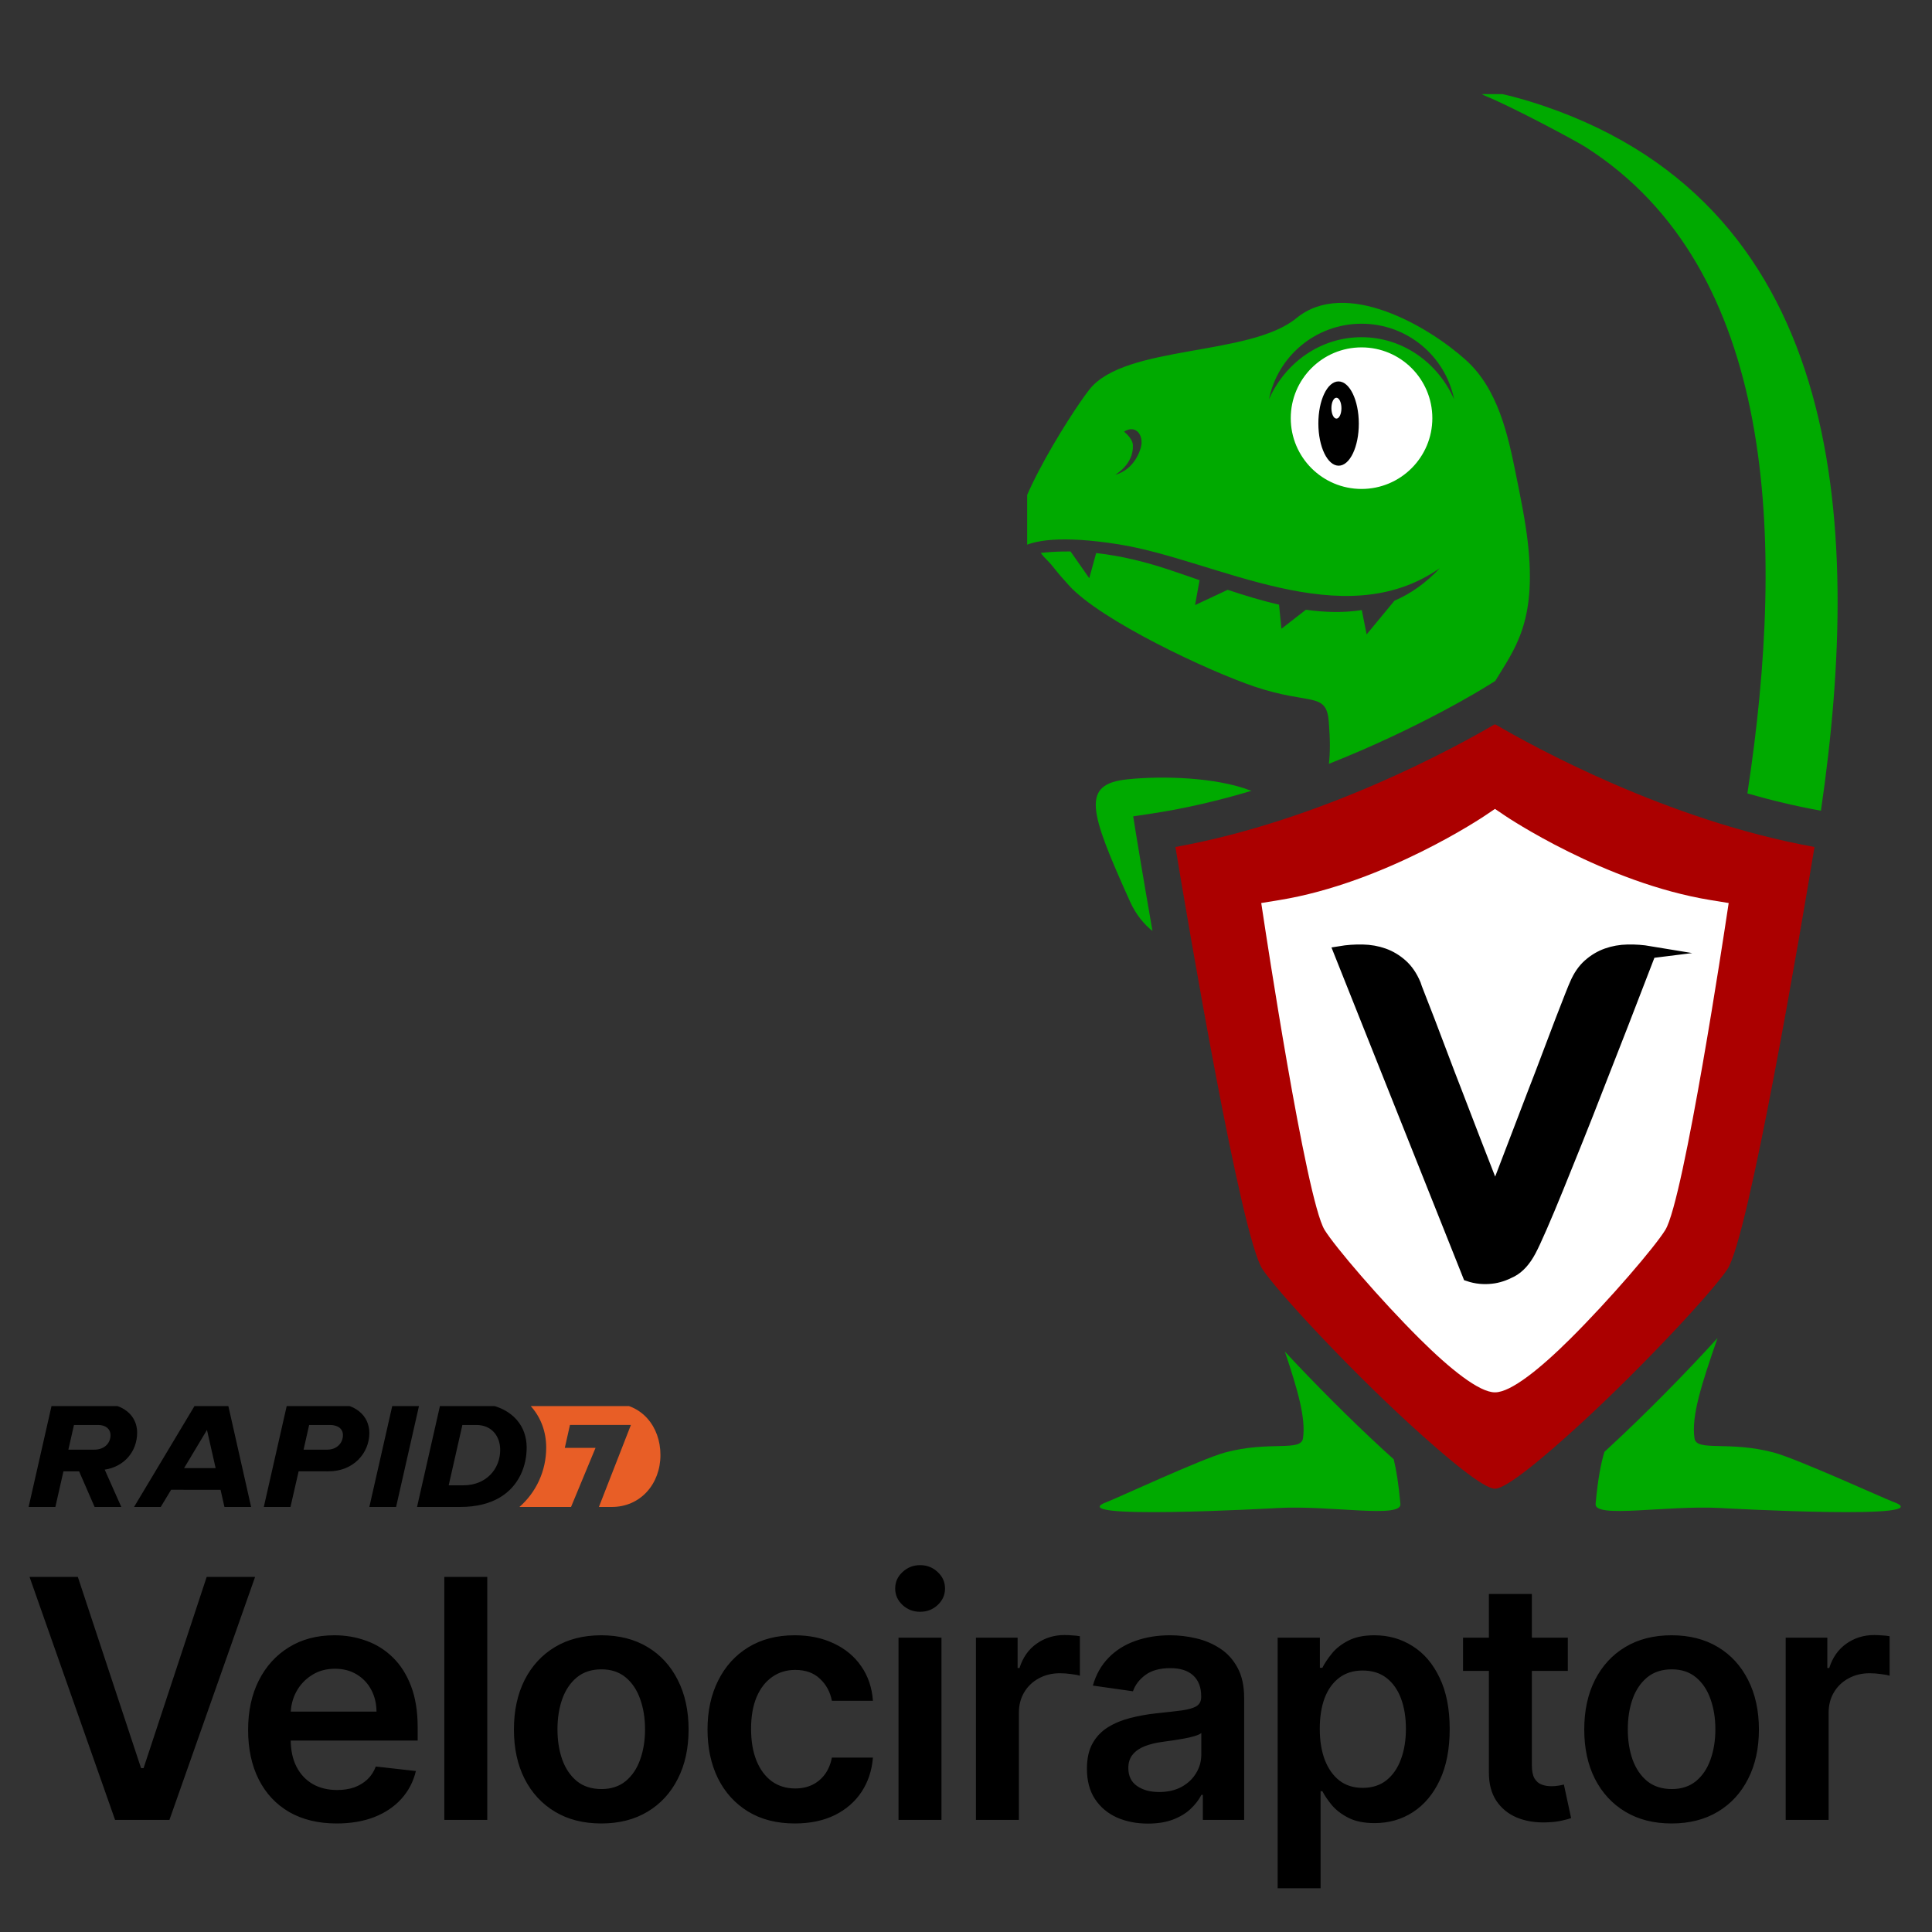 <?xml version="1.0" encoding="UTF-8" standalone="no"?>
<!-- Created with Inkscape (http://www.inkscape.org/) -->

<svg
   version="1.1"
   id="svg1"
   width="1350"
   height="1350"
   viewBox="0 0 1350 1350"
   xmlns="http://www.w3.org/2000/svg"
   xmlns:svg="http://www.w3.org/2000/svg">
  <rect x="0" y="0" width="1350" height="1350" fill="#333333" stroke="none"/>
  <defs
     id="defs1">
    <clipPath
       clipPathUnits="userSpaceOnUse"
       id="clipPath4">
      <path
         d="M 580.188,3447.487 H 4691.156 V 4506.824 H 580.188 Z"
         transform="matrix(0.087,0,0,0.087,-50.384,-299.403)"
         clip-rule="evenodd"
         id="path4" />
    </clipPath>
    <clipPath
       clipPathUnits="userSpaceOnUse"
       id="clipPath6">
      <path
         d="M 580.188,3447.487 H 4691.156 V 4506.824 H 580.188 Z"
         transform="matrix(0.087,0,0,0.087,-50.384,-299.403)"
         clip-rule="evenodd"
         id="path6" />
    </clipPath>
    <clipPath
       clipPathUnits="userSpaceOnUse"
       id="clipPath8">
      <path
         d="M 580.188,3447.487 H 4691.156 V 4506.824 H 580.188 Z"
         transform="matrix(0.087,0,0,0.087,-50.384,-299.403)"
         clip-rule="evenodd"
         id="path8" />
    </clipPath>
    <clipPath
       clipPathUnits="userSpaceOnUse"
       id="clipPath10">
      <path
         d="M 580.188,3447.487 H 4691.156 V 4506.824 H 580.188 Z"
         transform="matrix(0.087,0,0,0.087,-50.384,-299.403)"
         clip-rule="evenodd"
         id="path10" />
    </clipPath>
    <clipPath
       clipPathUnits="userSpaceOnUse"
       id="clipPath12">
      <path
         d="M 580.188,3447.487 H 4691.156 V 4506.824 H 580.188 Z"
         transform="matrix(0.087,0,0,0.087,-50.384,-299.403)"
         clip-rule="evenodd"
         id="path12" />
    </clipPath>
    <clipPath
       clipPathUnits="userSpaceOnUse"
       id="clipPath14">
      <path
         d="M 580.188,3447.487 H 4691.156 V 4506.824 H 580.188 Z"
         transform="matrix(0.087,0,0,0.087,-50.384,-299.403)"
         clip-rule="evenodd"
         id="path14" />
    </clipPath>
    <clipPath
       clipPathUnits="userSpaceOnUse"
       id="clipPath16">
      <path
         d="M 580.188,3447.487 H 4691.156 V 4506.824 H 580.188 Z"
         transform="matrix(0.087,0,0,0.087,-50.384,-299.403)"
         clip-rule="evenodd"
         id="path16" />
    </clipPath>
    <clipPath
       clipPathUnits="userSpaceOnUse"
       id="clipPath18">
      <path
         d="M 2755.531,583.242 H 4691.164 V 3685.348 H 2755.531 Z"
         transform="matrix(0.038,0,0,0.038,162.454,358.437)"
         clip-rule="evenodd"
         id="path18" />
    </clipPath>
    <clipPath
       clipPathUnits="userSpaceOnUse"
       id="clipPath20">
      <path
         d="M 2755.531,583.242 H 4691.164 V 3685.348 H 2755.531 Z"
         transform="matrix(0.038,0,0,0.038,162.454,358.437)"
         clip-rule="evenodd"
         id="path20" />
    </clipPath>
    <clipPath
       clipPathUnits="userSpaceOnUse"
       id="clipPath22">
      <path
         d="M 2755.531,583.242 H 4691.164 V 3685.348 H 2755.531 Z"
         transform="matrix(0.038,0,0,0.038,-103.77,-21.954)"
         clip-rule="evenodd"
         id="path22" />
    </clipPath>
    <clipPath
       clipPathUnits="userSpaceOnUse"
       id="clipPath24">
      <path
         d="M 2755.531,583.242 H 4691.164 V 3685.348 H 2755.531 Z"
         transform="matrix(0.038,0,0,0.038,-103.77,-21.954)"
         clip-rule="evenodd"
         id="path24" />
    </clipPath>
    <clipPath
       clipPathUnits="userSpaceOnUse"
       id="clipPath26">
      <path
         d="M 2755.531,583.242 H 4691.164 V 3685.348 H 2755.531 Z"
         transform="matrix(0.038,0,0,0.038,-103.77,-21.954)"
         clip-rule="evenodd"
         id="path26" />
    </clipPath>
    <clipPath
       clipPathUnits="userSpaceOnUse"
       id="clipPath28">
      <path
         d="M 2755.531,583.242 H 4691.164 V 3685.348 H 2755.531 Z"
         transform="matrix(0.038,0,0,0.038,-103.77,-21.954)"
         clip-rule="evenodd"
         id="path28" />
    </clipPath>
  </defs>
  <g
     id="g29"
     transform="translate(-172.515,-122.637)"
     style="display:inline">
    <path
       id="path3"
       d="M 11.191,32.92 23.183,69.19 H 23.655 l 11.97,-36.27 h 9.18 L 28.56,79 H 18.256 L 2.033,32.92 Z m 49.074,46.755 c -3.465,0 -6.457,-0.72 -8.978,-2.16 C 48.782,76.06 46.855,74.005 45.505,71.35 44.155,68.68 43.48,65.537 43.48,61.923 c 0,-3.555 0.675,-6.675 2.025,-9.36 1.365,-2.7 3.27,-4.8 5.715,-6.3 2.445,-1.515 5.318,-2.272 8.617,-2.272 2.13,0 4.14,0.345 6.03,1.035 1.905,0.675 3.585,1.725 5.04,3.15 1.47,1.425 2.625,3.24 3.465,5.445 0.84,2.19 1.26,4.8 1.26,7.83 v 2.498 h -28.328 v -5.49 h 20.52 c -0.015,-1.56 -0.353,-2.948 -1.013,-4.163 -0.66,-1.23 -1.583,-2.197 -2.768,-2.902 -1.17,-0.705 -2.535,-1.058 -4.095,-1.058 -1.665,0 -3.128,0.405 -4.388,1.215 -1.26,0.795 -2.243,1.845 -2.948,3.15 -0.69,1.29 -1.042,2.708 -1.057,4.252 v 4.793 c 0,2.01 0.367,3.735 1.103,5.175 0.735,1.425 1.762,2.52 3.083,3.285 1.32,0.75 2.865,1.125 4.635,1.125 1.185,0 2.257,-0.165 3.217,-0.495 0.96,-0.345 1.792,-0.847 2.498,-1.508 0.705,-0.66 1.238,-1.478 1.598,-2.452 l 7.605,0.855 c -0.48,2.01 -1.395,3.765 -2.745,5.265 -1.335,1.485 -3.045,2.64 -5.13,3.465 -2.085,0.81 -4.47,1.215 -7.155,1.215 z M 88.831,32.92 V 79 H 80.686 V 32.92 Z M 110.444,79.675 c -3.375,0 -6.3,-0.743 -8.775,-2.228 -2.475,-1.485 -4.395,-3.562 -5.76,-6.232 C 94.559,68.545 93.884,65.425 93.884,61.855 c 0,-3.57 0.675,-6.697 2.025,-9.383 1.365,-2.685 3.285,-4.77 5.76,-6.255 2.475,-1.485 5.4,-2.227 8.775,-2.227 3.375,0 6.3,0.742 8.775,2.227 2.475,1.485 4.387,3.57 5.737,6.255 1.365,2.685 2.048,5.812 2.048,9.383 0,3.57 -0.683,6.69 -2.048,9.36 -1.35,2.67 -3.262,4.748 -5.737,6.233 -2.475,1.485 -5.4,2.228 -8.775,2.228 z m 0.045,-6.525 c 1.83,0 3.36,-0.503 4.59,-1.508 1.23,-1.02 2.145,-2.385 2.745,-4.095 0.615,-1.71 0.922,-3.615 0.922,-5.715 0,-2.115 -0.307,-4.027 -0.922,-5.737 -0.6,-1.725 -1.515,-3.098 -2.745,-4.117 -1.23,-1.02 -2.76,-1.53 -4.59,-1.53 -1.875,0 -3.435,0.51 -4.68,1.53 -1.23,1.02 -2.153,2.392 -2.768,4.117 -0.6,1.71 -0.9,3.622 -0.9,5.737 0,2.1 0.3,4.005 0.9,5.715 0.615,1.71 1.538,3.075 2.768,4.095 1.245,1.005 2.805,1.508 4.68,1.508 z m 36.665,6.525 c -3.45,0 -6.412,-0.757 -8.887,-2.273 -2.46,-1.515 -4.358,-3.607 -5.693,-6.277 -1.32,-2.685 -1.98,-5.775 -1.98,-9.27 0,-3.51 0.675,-6.607 2.025,-9.293 1.35,-2.7 3.255,-4.8 5.715,-6.3 2.475,-1.515 5.4,-2.272 8.775,-2.272 2.805,0 5.288,0.517 7.448,1.552 2.175,1.02 3.907,2.467 5.197,4.342 1.29,1.86 2.025,4.035 2.205,6.525 h -7.785 c -0.315,-1.665 -1.065,-3.053 -2.25,-4.162 -1.17,-1.125 -2.737,-1.688 -4.702,-1.688 -1.665,0 -3.128,0.45 -4.388,1.35 -1.26,0.885 -2.242,2.16 -2.947,3.825 -0.69,1.665 -1.035,3.66 -1.035,5.985 0,2.355 0.345,4.38 1.035,6.075 0.69,1.68 1.657,2.978 2.902,3.893 1.26,0.9 2.738,1.35 4.433,1.35 1.2,0 2.272,-0.225 3.217,-0.675 0.96,-0.465 1.763,-1.133 2.408,-2.003 0.645,-0.87 1.087,-1.927 1.327,-3.173 h 7.785 c -0.195,2.445 -0.915,4.613 -2.16,6.503 -1.245,1.875 -2.94,3.345 -5.085,4.41 -2.145,1.05 -4.665,1.575 -7.56,1.575 z M 166.81,79 V 44.44 h 8.145 V 79 Z m 4.095,-39.465 c -1.29,0 -2.4,-0.428 -3.33,-1.283 C 166.645,37.383 166.18,36.34 166.18,35.125 c 0,-1.23 0.465,-2.272 1.395,-3.128 0.93,-0.87 2.04,-1.305 3.33,-1.305 1.305,0 2.415,0.435 3.33,1.305 0.93,0.855 1.395,1.898 1.395,3.128 0,1.215 -0.465,2.257 -1.395,3.127 -0.915,0.855 -2.025,1.283 -3.33,1.283 z M 181.493,79 V 44.44 h 7.898 v 5.76 h 0.36 C 190.381,48.205 191.461,46.667 192.991,45.588 194.536,44.492 196.298,43.945 198.278,43.945 c 0.45,0 0.953,0.022 1.508,0.068 0.57,0.03 1.042,0.083 1.417,0.157 v 7.492 C 200.858,51.542 200.311,51.438 199.561,51.347 c -0.735,-0.105 -1.448,-0.158 -2.138,-0.158 -1.485,0 -2.82,0.323 -4.005,0.968 -1.17,0.63 -2.092,1.508 -2.767,2.632 -0.675,1.125 -1.013,2.423 -1.013,3.892 V 79 Z m 32.61,0.698 c -2.19,0 -4.162,-0.39 -5.917,-1.17 -1.74,-0.795 -3.12,-1.965 -4.14,-3.51 -1.005,-1.545 -1.508,-3.45 -1.508,-5.715 0,-1.95 0.36,-3.562 1.08,-4.838 0.72,-1.275 1.703,-2.295 2.948,-3.06 1.245,-0.765 2.647,-1.342 4.207,-1.732 1.575,-0.405 3.203,-0.698 4.883,-0.878 2.025,-0.21 3.667,-0.397 4.927,-0.562 1.26,-0.18 2.175,-0.45 2.745,-0.81 0.585,-0.375 0.878,-0.953 0.878,-1.733 V 55.555 c 0,-1.695 -0.503,-3.007 -1.508,-3.938 -1.005,-0.93 -2.452,-1.395 -4.342,-1.395 -1.995,0 -3.578,0.435 -4.748,1.305 -1.155,0.87 -1.935,1.897 -2.34,3.083 l -7.605,-1.08 c 0.6,-2.1 1.59,-3.855 2.97,-5.265 1.38,-1.425 3.068,-2.49 5.063,-3.195 1.995,-0.72 4.2,-1.08 6.615,-1.08 1.665,0 3.322,0.195 4.972,0.585 1.65,0.39 3.158,1.035 4.523,1.935 1.365,0.885 2.46,2.093 3.285,3.623 0.84,1.53 1.26,3.443 1.26,5.737 V 79 h -7.83 v -4.747 h -0.27 c -0.495,0.96 -1.193,1.86 -2.093,2.7 -0.885,0.825 -2.002,1.493 -3.352,2.003 -1.335,0.495 -2.903,0.743 -4.703,0.743 z m 2.115,-5.985 c 1.635,0 3.053,-0.323 4.253,-0.967 1.2,-0.66 2.122,-1.53 2.767,-2.61 0.66,-1.08 0.99,-2.257 0.99,-3.533 v -4.073 c -0.255,0.21 -0.69,0.405 -1.305,0.585 -0.6,0.18 -1.275,0.337 -2.025,0.472 -0.75,0.135 -1.492,0.255 -2.227,0.36 -0.735,0.105 -1.373,0.195 -1.913,0.27 -1.215,0.165 -2.302,0.435 -3.262,0.81 -0.96,0.375 -1.718,0.9 -2.273,1.575 -0.555,0.66 -0.832,1.515 -0.832,2.565 0,1.5 0.547,2.632 1.642,3.397 1.095,0.765 2.49,1.147 4.185,1.147 z m 22.485,18.247 v -47.52 h 8.01 v 5.715 h 0.473 c 0.42,-0.84 1.012,-1.732 1.777,-2.677 0.765,-0.96 1.8,-1.778 3.105,-2.452 1.305,-0.69 2.97,-1.035 4.995,-1.035 2.67,0 5.078,0.682 7.223,2.047 2.16,1.35 3.87,3.353 5.13,6.008 1.275,2.64 1.912,5.88 1.912,9.72 0,3.795 -0.622,7.02 -1.867,9.675 -1.245,2.655 -2.94,4.68 -5.085,6.075 -2.145,1.395 -4.575,2.092 -7.29,2.092 -1.98,0 -3.623,-0.33 -4.928,-0.99 -1.305,-0.66 -2.355,-1.455 -3.15,-2.385 -0.78,-0.945 -1.387,-1.838 -1.822,-2.677 h -0.338 v 18.405 z m 7.988,-30.24 c -2e-5,2.235 0.315,4.192 0.945,5.872 0.645,1.68 1.567,2.993 2.767,3.938 1.215,0.93 2.685,1.395 4.41,1.395 1.8,0 3.308,-0.48 4.523,-1.44 1.215,-0.975 2.13,-2.302 2.745,-3.982 0.63,-1.695 0.945,-3.623 0.945,-5.783 0,-2.145 -0.308,-4.05 -0.923,-5.715 -0.615,-1.665 -1.53,-2.97 -2.745,-3.915 -1.215,-0.945 -2.73,-1.417 -4.545,-1.417 -1.74,0 -3.217,0.458 -4.432,1.372 -1.215,0.915 -2.138,2.198 -2.768,3.848 -0.615,1.65 -0.922,3.592 -0.922,5.827 z M 293.724,44.44 v 6.3 h -19.868 v -6.3 z m -14.963,-8.28 h 8.145 v 32.445 c 0,1.095 0.165,1.935 0.495,2.52 0.345,0.57 0.795,0.96 1.35,1.17 0.555,0.21 1.17,0.315 1.845,0.315 0.51,0 0.975,-0.037 1.395,-0.113 0.435,-0.075 0.765,-0.142 0.99,-0.203 l 1.373,6.367 c -0.435,0.15 -1.058,0.315 -1.868,0.495 -0.795,0.18 -1.77,0.285 -2.925,0.315 -2.04,0.06 -3.877,-0.248 -5.512,-0.923 -1.635,-0.69 -2.933,-1.755 -3.893,-3.195 -0.945,-1.44 -1.41,-3.24 -1.395,-5.4 V 36.16 Z m 34.641,43.515 c -3.375,0 -6.3,-0.743 -8.775,-2.228 -2.475,-1.485 -4.395,-3.562 -5.76,-6.233 -1.35,-2.67 -2.025,-5.79 -2.025,-9.36 0,-3.57 0.675,-6.697 2.025,-9.383 1.365,-2.685 3.285,-4.77 5.76,-6.255 2.475,-1.485 5.4,-2.227 8.775,-2.227 3.375,0 6.3,0.742 8.775,2.227 2.475,1.485 4.387,3.57 5.737,6.255 1.365,2.685 2.048,5.812 2.048,9.383 0,3.57 -0.683,6.69 -2.048,9.36 -1.35,2.67 -3.262,4.748 -5.737,6.233 -2.475,1.485 -5.4,2.228 -8.775,2.228 z m 0.045,-6.525 c 1.83,0 3.36,-0.503 4.59,-1.508 1.23,-1.02 2.145,-2.385 2.745,-4.095 0.615,-1.71 0.922,-3.615 0.922,-5.715 0,-2.115 -0.307,-4.027 -0.922,-5.737 -0.6,-1.725 -1.515,-3.098 -2.745,-4.117 -1.23,-1.02 -2.76,-1.53 -4.59,-1.53 -1.875,0 -3.435,0.51 -4.68,1.53 -1.23,1.02 -2.153,2.392 -2.768,4.117 -0.6,1.71 -0.9,3.622 -0.9,5.737 0,2.1 0.3,4.005 0.9,5.715 0.615,1.71 1.538,3.075 2.768,4.095 1.245,1.005 2.805,1.508 4.68,1.508 z M 335.037,79 V 44.44 h 7.898 v 5.76 h 0.36 c 0.63,-1.995 1.71,-3.533 3.24,-4.612 1.545,-1.095 3.307,-1.643 5.287,-1.643 0.45,0 0.953,0.022 1.508,0.068 0.57,0.03 1.042,0.083 1.417,0.157 v 7.492 c -0.345,-0.12 -0.892,-0.225 -1.642,-0.315 -0.735,-0.105 -1.448,-0.158 -2.138,-0.158 -1.485,0 -2.82,0.323 -4.005,0.968 -1.17,0.63 -2.092,1.508 -2.767,2.632 -0.675,1.125 -1.013,2.423 -1.013,3.892 v 20.318 z"
       style="fill:#000000;fill-opacity:1;fill-rule:nonzero;stroke:none"
       transform="matrix(3.685,0,0,3.685,185.66,1103.196)"
       clip-path="url(#clipPath4)" />
    <path
       id="path5"
       d="m 22.44,5.576 c 0,-3.215 -2.561,-5.574 -7.026,-5.574 H 6.32 L 1.86,19.658 h 5.071 l 1.532,-6.753 H 11.433 l 2.94,6.753 h 5.062 l -3.147,-7.075 C 20.059,12.01 22.436,9.08 22.436,5.578 Z m -8.124,3.216 H 9.397 L 10.459,4.111 h 4.552 c 1.5,0 2.379,0.786 2.379,1.93 0,1.501 -1.133,2.751 -3.075,2.751 z"
       style="fill:#000000;fill-opacity:1;fill-rule:nonzero;stroke:none"
       transform="matrix(3.685,0,0,3.685,185.66,1103.196)"
       clip-path="url(#clipPath6)" />
    <path
       id="path7"
       d="M 33.625,0.002 21.85,19.658 h 5.06 l 1.97,-3.259 9.375,0.005 0.738,3.254 h 5.058 L 39.616,0.002 Z M 31.338,12.296 l 4.342,-7.244 1.643,7.244 z"
       style="fill:#000000;fill-opacity:1;fill-rule:nonzero;stroke:none"
       transform="matrix(3.685,0,0,3.685,185.66,1103.196)"
       clip-path="url(#clipPath8)" />
    <path
       id="path9"
       d="M 59.481,0.002 H 50.916 L 46.456,19.658 h 5.056 l 1.548,-6.76 5.651,0.005 c 4.831,0 7.757,-3.539 7.757,-7.256 C 66.469,2.323 63.798,0 59.48,0 Z M 58.495,8.792 H 53.998 l 1.055,-4.681 h 3.918 c 1.537,0 2.489,0.715 2.489,1.93 0,1.501 -1.172,2.751 -2.963,2.751 h -0.002 v 9e-7 z"
       style="fill:#000000;fill-opacity:1;fill-rule:nonzero;stroke:none"
       transform="matrix(3.685,0,0,3.685,185.66,1103.196)"
       clip-path="url(#clipPath10)" />
    <path
       id="path11"
       d="M 75.998,0.002 H 70.928 L 66.468,19.658 h 5.072 z"
       style="fill:#000000;fill-opacity:1;fill-rule:nonzero;stroke:none"
       transform="matrix(3.685,0,0,3.685,185.66,1103.196)"
       clip-path="url(#clipPath12)" />
    <path
       id="path15"
       d="M 94.475,3.206 C 92.726,1.155 89.858,0.002 86.471,0.002 H 79.973 L 75.513,19.658 h 8.175 c 3.17,0 5.62,-0.683 7.48,-1.775 3.789,-2.225 5.134,-6.152 5.134,-9.482 0,-2.08 -0.669,-3.835 -1.828,-5.195 z M 84.313,15.552 H 81.515 L 84.11,4.113 h 2.639 c 2.903,-0.002 4.532,2.106 4.532,4.74 0,3.547 -2.609,6.698 -6.968,6.698 z"
       style="fill:#000000;fill-opacity:1;fill-rule:nonzero;stroke:none"
       transform="matrix(3.685,0,0,3.685,185.66,1103.196)"
       clip-path="url(#clipPath16)" />
    <path
       id="path13"
       d="M 112.547,0.002 H 96.564 c 0.243,0.24 0.48,0.486 0.702,0.746 C 99.058,2.849 100.005,5.495 100.005,8.401 c 0,4.483 -1.952,8.528 -5.079,11.257 H 104.714 L 109.36,8.454 h -5.827 L 104.509,4.109 h 11.557 l -6.069,15.549 h 2.374 c 5.548,0.035 9.297,-4.426 9.297,-9.845 0,-5.419 -3.572,-9.811 -9.121,-9.811 z"
       style="fill:#e85e26;fill-opacity:1;fill-rule:nonzero;stroke:none"
       transform="matrix(3.685,0,0,3.685,185.66,1103.196)"
       clip-path="url(#clipPath14)" />
  </g>
  <g
     id="g28"
     transform="translate(-172.515,-122.637)"
     style="display:inline">
    <path
       id="path17"
       d="m 305.785,435.314 c -2.665,1.645 -12.382,7.303 -22.997,9.314 0.943,5.989 4.743,29.662 6.277,32.088 1.092,1.727 6.026,7.328 10.481,11.646 2.902,2.814 5.469,5.029 6.262,5.029 v 0.005 h 0.021 v -0.005 c 0.793,0 3.361,-2.216 6.262,-5.029 4.454,-4.319 9.389,-9.92 10.481,-11.646 1.534,-2.427 5.335,-26.1 6.277,-32.088 -10.615,-2.01 -20.332,-7.669 -22.997,-9.314 l -0.034,0.023 -0.034,-0.023 z"
       style="fill:#ffffff;fill-opacity:1;fill-rule:evenodd;stroke:none"
       transform="matrix(8.502,0,0,8.501,-1381.181,-3047.221)"
       clip-path="url(#clipPath18)" />
    <path
       id="path19"
       d="m 299.468,407.134 c 3e-5,0.166 -0.008,0.331 -0.023,0.496 -0.016,0.165 -0.039,0.328 -0.07,0.491 -0.031,0.162 -0.07,0.323 -0.116,0.481 -0.046,0.158 -0.099,0.314 -0.16,0.467 -0.061,0.153 -0.128,0.303 -0.203,0.449 -0.075,0.146 -0.156,0.288 -0.244,0.426 -0.088,0.138 -0.183,0.271 -0.283,0.399 -0.101,0.128 -0.207,0.251 -0.319,0.368 -0.112,0.117 -0.23,0.228 -0.352,0.333 -0.123,0.105 -0.25,0.204 -0.382,0.296 -0.132,0.092 -0.268,0.177 -0.408,0.255 -0.14,0.078 -0.283,0.149 -0.43,0.212 -0.147,0.063 -0.296,0.119 -0.448,0.167 -0.152,0.048 -0.306,0.088 -0.461,0.121 -0.156,0.032 -0.312,0.057 -0.47,0.073 -0.158,0.016 -0.316,0.024 -0.475,0.024 -0.159,0 -0.317,-0.008 -0.475,-0.024 -0.158,-0.016 -0.315,-0.041 -0.47,-0.073 -0.156,-0.032 -0.309,-0.072 -0.461,-0.121 -0.152,-0.048 -0.301,-0.104 -0.448,-0.167 -0.147,-0.063 -0.29,-0.134 -0.43,-0.212 -0.14,-0.078 -0.276,-0.163 -0.408,-0.255 -0.132,-0.092 -0.259,-0.19 -0.382,-0.296 -0.123,-0.105 -0.24,-0.216 -0.352,-0.333 -0.112,-0.117 -0.219,-0.24 -0.319,-0.368 -0.101,-0.128 -0.195,-0.261 -0.283,-0.399 -0.088,-0.138 -0.17,-0.28 -0.244,-0.426 -0.075,-0.146 -0.142,-0.296 -0.203,-0.449 -0.061,-0.153 -0.114,-0.309 -0.16,-0.467 -0.046,-0.158 -0.085,-0.319 -0.116,-0.481 -0.031,-0.162 -0.054,-0.326 -0.07,-0.491 -0.015,-0.165 -0.023,-0.33 -0.023,-0.496 0,-0.166 0.008,-0.331 0.023,-0.496 0.016,-0.165 0.039,-0.328 0.07,-0.491 0.031,-0.162 0.07,-0.323 0.116,-0.481 0.046,-0.158 0.099,-0.314 0.16,-0.467 0.061,-0.153 0.128,-0.302 0.203,-0.449 0.075,-0.146 0.156,-0.288 0.244,-0.426 0.088,-0.138 0.183,-0.271 0.283,-0.399 0.101,-0.128 0.207,-0.251 0.319,-0.368 0.112,-0.117 0.23,-0.228 0.352,-0.333 0.123,-0.105 0.25,-0.204 0.382,-0.296 0.132,-0.092 0.268,-0.177 0.408,-0.255 0.14,-0.078 0.283,-0.149 0.43,-0.212 0.147,-0.063 0.296,-0.119 0.448,-0.167 0.152,-0.048 0.306,-0.088 0.461,-0.121 0.156,-0.032 0.312,-0.057 0.47,-0.073 0.158,-0.016 0.316,-0.024 0.475,-0.024 0.159,0 0.317,0.008 0.475,0.024 0.158,0.016 0.315,0.041 0.47,0.073 0.156,0.032 0.309,0.072 0.461,0.121 0.152,0.048 0.301,0.104 0.448,0.167 0.147,0.063 0.29,0.134 0.43,0.212 0.14,0.078 0.276,0.163 0.408,0.255 0.132,0.092 0.259,0.191 0.382,0.296 0.123,0.105 0.24,0.216 0.352,0.333 0.112,0.117 0.219,0.24 0.319,0.368 0.101,0.128 0.195,0.261 0.283,0.399 0.088,0.138 0.17,0.28 0.244,0.426 0.075,0.146 0.143,0.296 0.203,0.449 0.061,0.153 0.114,0.309 0.16,0.467 0.046,0.158 0.085,0.319 0.116,0.481 0.031,0.162 0.054,0.326 0.07,0.491 0.016,0.165 0.023,0.33 0.023,0.496 z"
       style="fill:#ffffff;fill-opacity:1;fill-rule:nonzero;stroke:#ffffff;stroke-width:2.179;stroke-linecap:butt;stroke-linejoin:miter;stroke-miterlimit:10;stroke-dasharray:none;stroke-opacity:1"
       transform="matrix(8.502,0,0,8.501,-1381.181,-3047.221)"
       clip-path="url(#clipPath20)" />
    <path
       id="path21"
       d="m 11.241,68.996 c -0.642,-0.508 -1.337,-1.288 -1.853,-2.435 -3.353,-7.449 -4.044,-9.637 -0.193,-10.033 2.901,-0.299 7.239,-0.169 10.087,0.915 l 0.105,0.027 c -2.638,0.79 -5.41,1.452 -8.222,1.876 l -1.51,0.227 0.243,1.507 c 0.005,0.03 0.538,3.307 1.342,7.916 z m -2.336,-41.049 c 0.867,-0.54 1.494,0.117 1.435,0.998 -0.032,0.469 -0.565,2.131 -2.184,2.56 0,0 1.545,-0.839 1.476,-2.447 -0.017,-0.395 -0.351,-0.783 -0.727,-1.111 z m 19.517,-8.867 c 3.76,0 6.895,2.672 7.611,6.221 -1.327,-3.018 -4.236,-5.113 -7.611,-5.113 -3.375,0 -6.283,2.095 -7.611,5.113 0.716,-3.549 3.851,-6.221 7.611,-6.221 z m 0,1.945 c 3.214,0 5.819,2.605 5.819,5.819 0,3.213 -2.605,5.818 -5.819,5.818 -3.213,0 -5.818,-2.605 -5.818,-5.818 0,-3.214 2.605,-5.819 5.818,-5.819 z m -2.682,34.232 c 0.108,-0.948 0.108,-1.95 -0.008,-3.445 -0.195,-2.511 -1.512,-1.363 -6.066,-2.891 -3.804,-1.277 -12.695,-5.447 -15.304,-8.345 -0.515,-0.573 -0.813,-0.902 -1.283,-1.501 -0.437,-0.556 -0.725,-0.722 -1.017,-1.157 0.598,-0.066 1.187,-0.103 1.767,-0.114 0.228,-0.005 0.453,-0.005 0.678,-0.003 L 6.045,39.999 6.611,37.932 c 2.163,0.236 4.144,0.763 5.868,1.328 0.853,0.28 1.732,0.588 2.631,0.901 l -0.37,2.047 2.68,-1.255 c 1.388,0.461 2.805,0.894 4.221,1.221 l 0.198,1.98 2.011,-1.564 c 1.559,0.219 3.103,0.262 4.594,0.028 l 0.396,2 2.288,-2.77 c 1.318,-0.571 2.572,-1.438 3.733,-2.682 -7.994,5.595 -18.377,-0.658 -26.322,-1.939 C 3.635,36.437 1.441,36.911 0.461,37.463 -1.737,36.237 4.558,26.368 6.068,24.473 c 2.936,-3.684 13.149,-2.686 17.001,-5.85 4.024,-3.308 10.815,0.639 13.921,3.436 2.654,2.39 3.466,6.14 4.141,9.508 0.368,1.835 0.755,3.688 0.964,5.56 0.728,6.524 -1.119,8.716 -2.696,11.337 l -0.007,-0.005 -0.004,0.003 -0.004,-0.003 -0.278,0.176 -0.523,0.322 c -0.024,0.015 -5.337,3.331 -12.844,6.299 l -1.95e-4,8.89e-4 z m 22.645,56.551 c -0.271,0.891 -0.533,2.151 -0.726,4.284 -0.11,1.216 5.8,0.097 10.212,0.332 0.31,0.017 18.611,1.035 14.178,-0.535 -0.592,-0.21 -7.83,-3.514 -9.756,-4.026 -3.7,-0.985 -6.335,-0.045 -6.506,-1.164 -0.277,-1.815 0.587,-4.472 1.891,-8.241 -2.487,2.739 -5.905,6.235 -9.088,9.162 z m -17.318,0.61 c 0.206,0.845 0.399,1.986 0.55,3.675 0.109,1.216 -5.714,0.097 -10.061,0.332 -0.305,0.017 -18.335,1.035 -13.967,-0.535 0.584,-0.21 7.714,-3.514 9.611,-4.026 3.645,-0.985 6.241,-0.045 6.409,-1.164 0.245,-1.631 -0.417,-3.942 -1.486,-7.129 2.356,2.533 5.299,5.506 8.065,8.05 0.294,0.27 0.588,0.536 0.879,0.797 z M 42.239,0.804 C 67.938,8.741 69.713,34.911 66.178,59.109 64.12,58.74 62.094,58.252 60.135,57.689 l 0.004,-0.028 C 63.321,36.783 62.483,14.549 46.845,4.565 46.049,4.057 40.84,1.264 38.569,0.342 37.814,0.035 38.164,-0.417 42.239,0.804 Z"
       style="fill:#00aa00;fill-opacity:1;fill-rule:evenodd;stroke:none"
       transform="matrix(8.502,0,0,8.501,882.255,186.637)"
       clip-path="url(#clipPath22)" />
    <path
       id="path25"
       d="m 39.35,52.017 c -3.039,1.779 -14.12,7.899 -26.225,10.074 1.075,6.477 5.409,32.083 7.158,34.708 1.245,1.868 6.872,7.926 11.952,12.597 3.309,3.043 6.237,5.44 7.141,5.44 v 0.005 h 0.023 v -0.005 c 0.904,0 3.832,-2.396 7.141,-5.44 5.079,-4.671 10.707,-10.729 11.952,-12.597 1.75,-2.625 6.084,-28.23 7.158,-34.708 -12.105,-2.175 -23.186,-8.295 -26.225,-10.074 l -0.038,0.024 -0.038,-0.024 z m 0.038,54.9 -0.012,5e-4 c -1.291,0 -3.694,-1.932 -6.163,-4.386 -3.283,-3.263 -6.976,-7.584 -7.826,-8.962 -1.539,-2.494 -4.973,-25.332 -4.983,-25.397 l -0.225,-1.475 1.48,-0.241 c 8.72,-1.418 16.847,-6.902 16.871,-6.917 l 0.85,-0.574 0.008,0.005 0.008,-0.005 0.85,0.574 c 0.023,0.016 8.151,5.499 16.871,6.917 l 1.48,0.241 -0.225,1.475 c -0.01,0.066 -3.444,22.903 -4.983,25.397 -0.85,1.378 -4.543,5.699 -7.826,8.962 -2.469,2.454 -4.872,4.386 -6.163,4.386 l -0.012,-5e-4 z"
       style="fill:#ab0000;fill-opacity:1;fill-rule:evenodd;stroke:none"
       transform="matrix(8.502,0,0,8.501,882.255,186.637)"
       clip-path="url(#clipPath26)" />
    <path
       id="path23"
       d="m 26.527,23.823 c 0.918,-0.002 1.667,1.546 1.671,3.459 0.005,1.913 -0.735,3.465 -1.653,3.468 -0.918,0.002 -1.667,-1.546 -1.671,-3.459 -0.005,-1.913 0.735,-3.465 1.653,-3.468 z m -0.171,1.341 c 0.227,-6.01e-4 0.413,0.383 0.414,0.857 9.99e-4,0.474 -0.182,0.858 -0.41,0.859 -0.227,6e-4 -0.413,-0.383 -0.414,-0.857 -9.99e-4,-0.474 0.182,-0.858 0.41,-0.859 z"
       style="fill:#000000;fill-opacity:1;fill-rule:evenodd;stroke:none"
       transform="matrix(8.502,0,0,8.501,882.255,186.637)"
       clip-path="url(#clipPath24)" />
    <path
       id="path27"
       d="m 52.133,70.74 c -1.554,4.051 -2.993,7.757 -4.318,11.12 -0.561,1.452 -1.127,2.891 -1.701,4.318 -0.573,1.427 -1.108,2.751 -1.605,3.974 -0.497,1.223 -0.943,2.286 -1.338,3.191 -0.395,0.905 -0.694,1.548 -0.898,1.93 -0.433,0.815 -0.943,1.376 -1.528,1.682 -0.586,0.306 -1.133,0.484 -1.643,0.535 -0.637,0.076 -1.261,0.013 -1.872,-0.191 L 26.645,70.74 c 0.611,-0.102 1.229,-0.146 1.853,-0.134 0.624,0.013 1.204,0.115 1.739,0.306 0.535,0.191 1.025,0.484 1.471,0.879 0.446,0.395 0.809,0.924 1.089,1.586 0.025,0.102 0.146,0.427 0.363,0.975 0.217,0.548 0.484,1.236 0.803,2.063 0.318,0.828 0.669,1.752 1.051,2.771 0.382,1.019 0.777,2.051 1.185,3.095 0.943,2.471 2.013,5.235 3.21,8.292 1.172,-3.057 2.229,-5.821 3.172,-8.292 0.408,-1.044 0.803,-2.076 1.185,-3.095 0.382,-1.019 0.732,-1.943 1.051,-2.771 0.319,-0.828 0.586,-1.516 0.803,-2.063 0.217,-0.548 0.35,-0.872 0.401,-0.975 0.28,-0.662 0.643,-1.191 1.089,-1.586 0.446,-0.395 0.936,-0.688 1.471,-0.879 0.535,-0.191 1.108,-0.293 1.72,-0.306 0.611,-0.013 1.223,0.032 1.834,0.134 z"
       style="fill:#000000;fill-opacity:1;fill-rule:evenodd;stroke:#000000;stroke-width:1;stroke-linecap:butt;stroke-linejoin:miter;stroke-miterlimit:10;stroke-dasharray:none;stroke-opacity:1"
       transform="matrix(8.502,0,0,8.501,882.255,186.637)"
       clip-path="url(#clipPath28)" />
  </g>
</svg>
